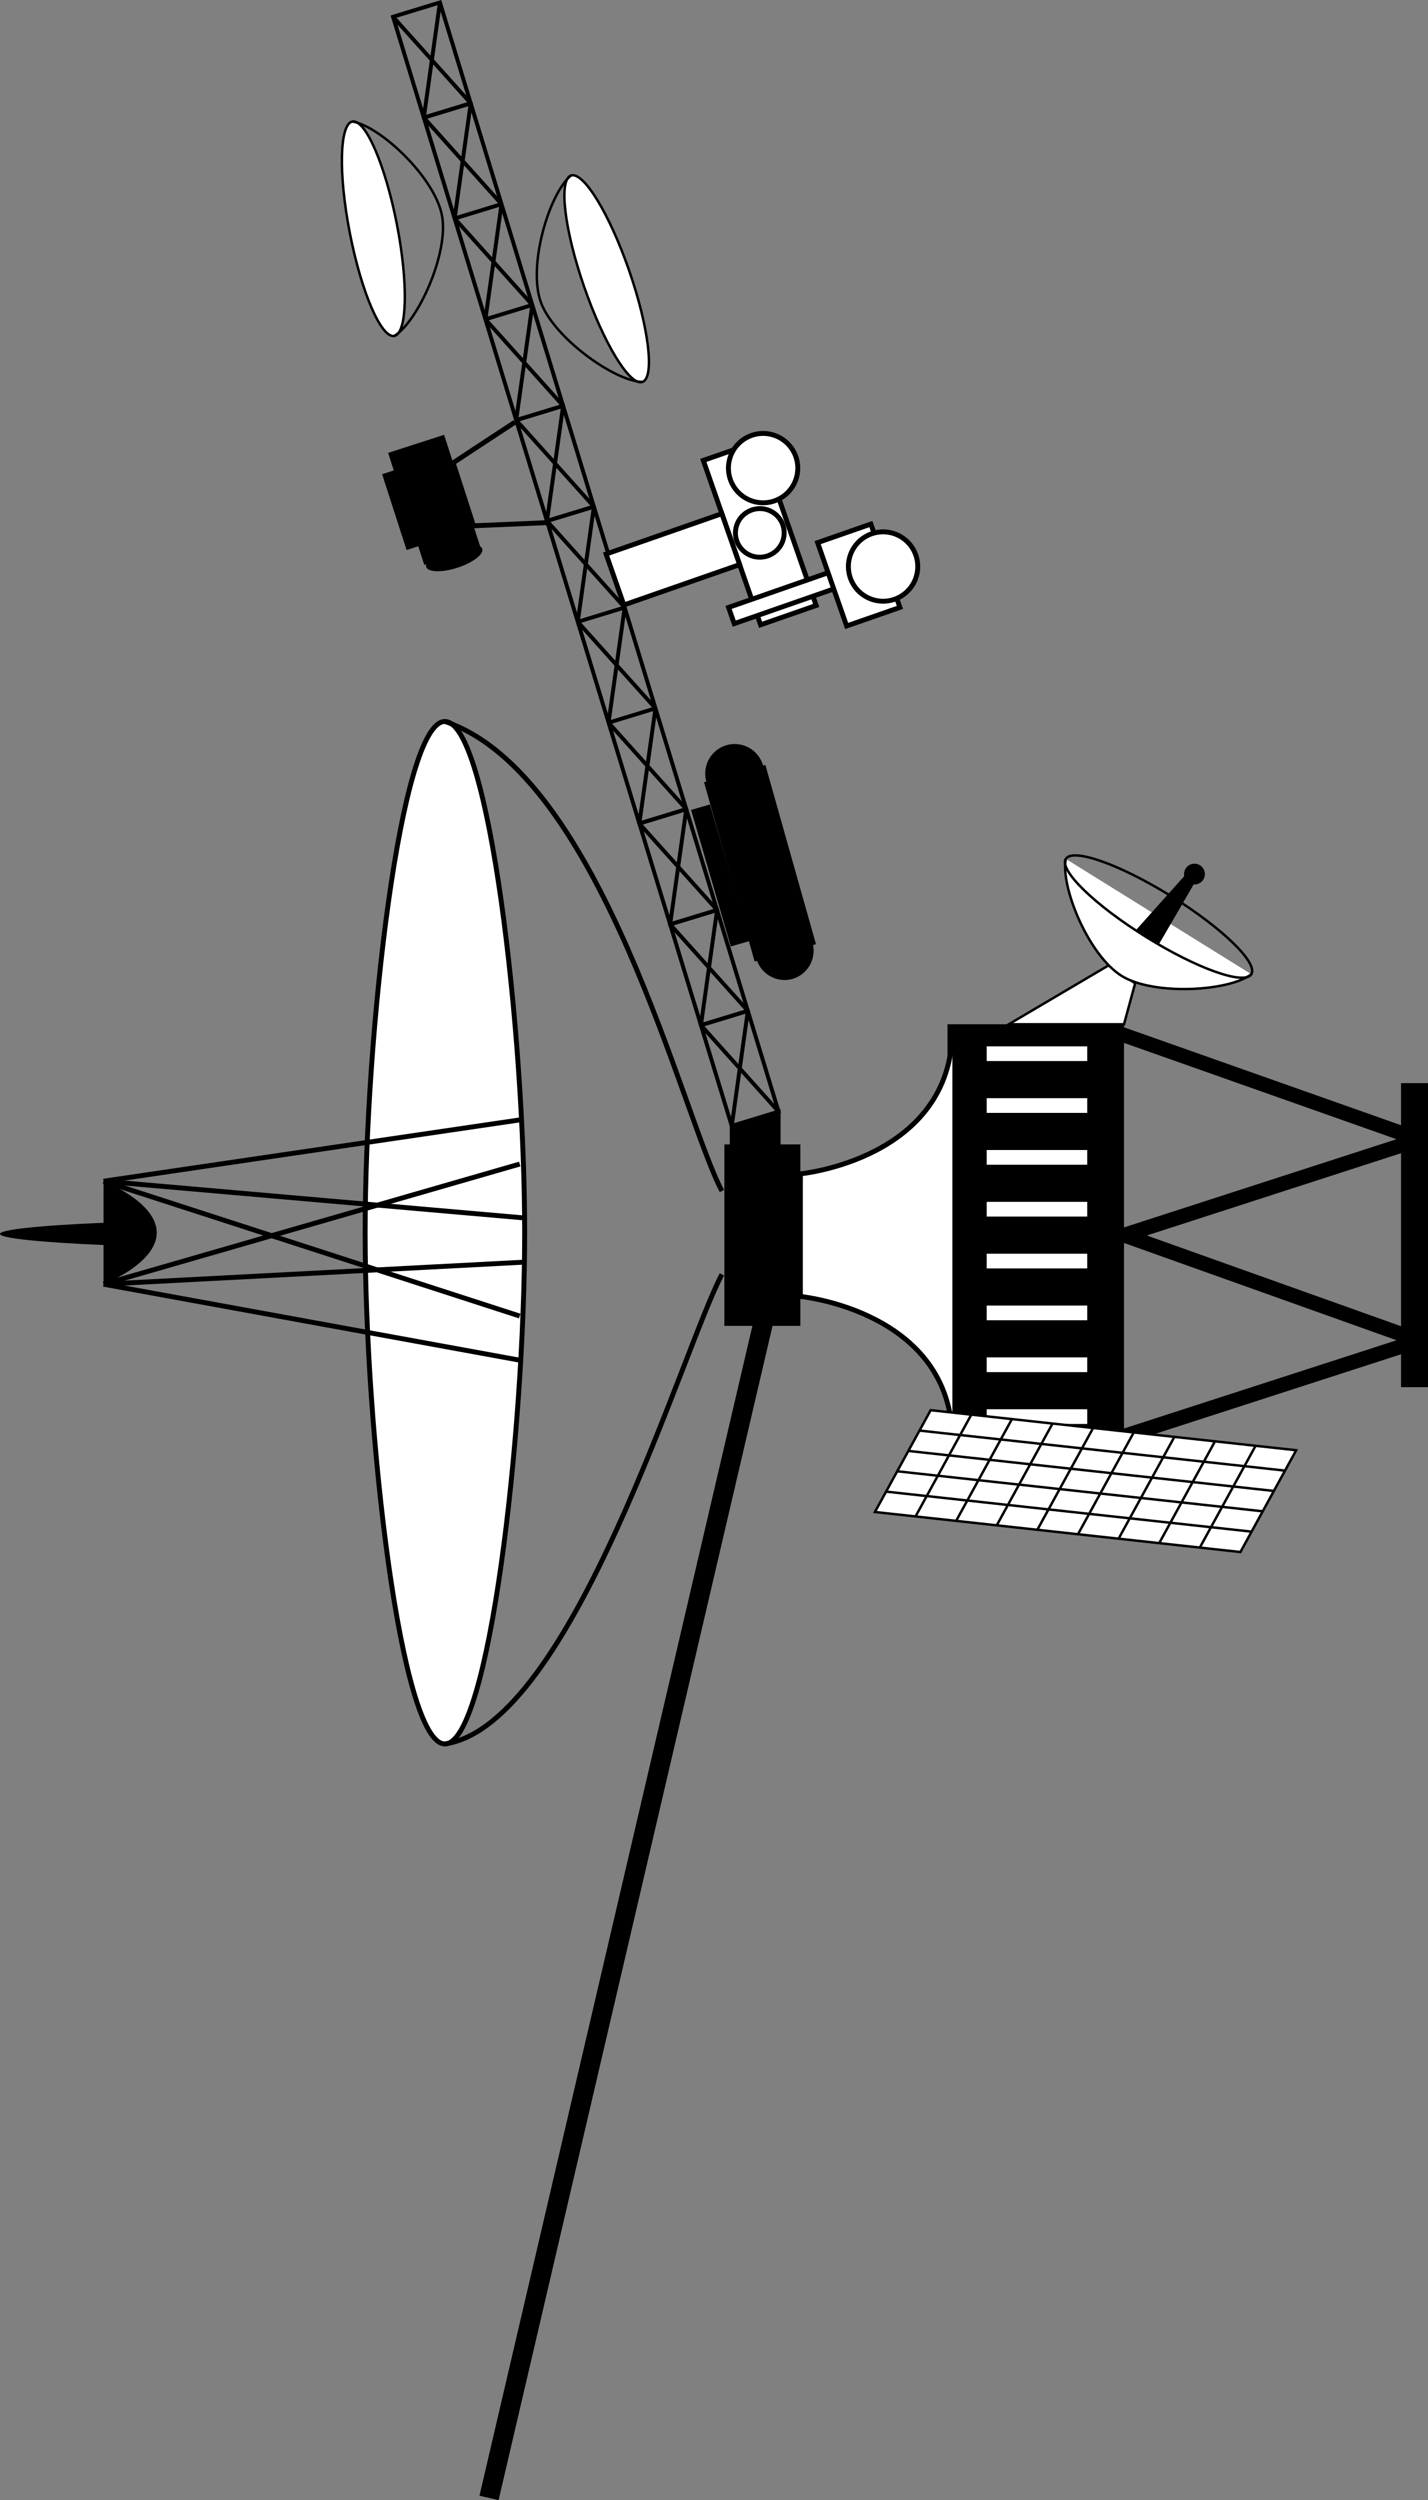 <svg xmlns="http://www.w3.org/2000/svg" width="145.617" height="254.907"><rect width="100%" height="100%" fill="#808080" stroke="none"/><path fill="#fff" d="m102.867 104.43 10.18-6.005 2.707 1.825-1.137 4.18h-11.75"/><path fill="none" stroke="#000" stroke-width=".25" d="m102.867 104.43 10.18-6.005 2.707 1.825-1.137 4.18zm0 0"/><path d="M114.617 147.43v-43h-18v43h18"/><path fill="none" stroke="#fff" stroke-width="1.5" d="M100.617 107.43h10.25m0 5.285h-10.25m10.25 5.285h-10.25m10.25 5.285h-10.25m10.25 5.289h-10.25m10.25 5.286h-10.25m10.25 5.284h-10.25m0 5.286h10.25"/><path fill="#fff" stroke="#000" stroke-width=".5" d="M97.117 146.93c0-13.25-15.5-14.75-15.5-14.75v-12.5s15.5-1.5 15.5-14.75"/><path d="M73.867 135.18v-18.5h7.75v18.5h-7.75"/><path fill="#fff" d="M45.367 177.804c4.492 0 8.133-31.62 8.133-52.125 0-20.504-3.64-52.12-8.133-52.12-4.492 0-8.133 31.616-8.133 52.12 0 20.504 3.641 52.125 8.133 52.125"/><path fill="none" stroke="#000" stroke-width=".5" d="M45.367 177.804c4.492 0 8.133-31.62 8.133-52.125 0-20.504-3.64-52.12-8.133-52.12-4.492 0-8.133 31.616-8.133 52.12 0 20.504 3.641 52.125 8.133 52.125zm0 0"/><path d="M15.984 125.68c0 3.148-5.425 5.25-5.425 5.25v-10.5s5.425 2.101 5.425 5.25"/><path d="M13.75 124.55c-7.707.239-13.75.711-13.75 1.254 0 .54 6.11 1.012 13.75 1.25v-2.503"/><path fill="#fff" stroke="#000" stroke-width=".5" d="m10.559 120.43 42.941 3.75m-42.941 6.75 42.941-2.25"/><path fill="none" stroke="#000" stroke-width=".5" d="M45.367 73.558c16 5.371 24.25 40.371 28.25 47.871m-28.25 56.375c13-1.875 24.25-40.375 28.25-47.875"/><path fill="#fff" stroke="#000" stroke-width=".5" d="M10.559 120.43 53 134.18m-42.441-3.25L53 138.68m-42.441-18.25L53 114.18m-42.441 16.75L53 118.68"/><path fill="none" stroke="#000" stroke-linecap="round" stroke-linejoin="round" stroke-width="1.5" d="m113.617 105.18 31.125 11-30.125 9.75 30.125 10.75-30.125 9.75"/><path d="M145.617 141.43v-31h-2.75v31h2.75"/><path fill="none" stroke="#000" stroke-width=".4" d="m79.398 113.343-3.14-10.28-4.781 1.46 3.14 10.281zm-3.14-10.281-1.64 11.742m4.78-1.461-7.921-8.82"/><path d="M79.398 116.687v-3.344l-4.78 1.461v1.875l4.78.008"/><path fill="none" stroke="#000" stroke-width=".4" d="M79.398 116.687v-3.344l-4.78 1.461v1.875zm-3.14-13.625L73.12 92.781l-4.785 1.46 3.14 10.282zm-3.137-10.281-1.644 11.742m4.781-1.461-7.922-8.82"/><path fill="none" stroke="#000" stroke-width=".4" d="M73.121 92.781 69.981 82.5l-4.786 1.46 3.14 10.282zM69.98 82.5l-1.644 11.742m4.785-1.461-7.926-8.82"/><path fill="none" stroke="#000" stroke-width=".4" d="m69.98 82.5-3.14-10.282-4.781 1.461 3.136 10.282zm-3.14-10.282-1.645 11.743M69.98 82.5l-7.921-8.82m4.781-1.462-3.14-10.28-4.782 1.46 3.14 10.281zM63.7 61.937 62.058 73.68m4.782-1.462-7.922-8.82m4.782-1.461-3.141-10.281-4.782 1.46 3.141 10.282zm-3.141-10.281-1.641 11.742m4.782-1.461-7.923-8.82"/><path fill="none" stroke="#000" stroke-width=".4" d="m60.559 51.656-3.137-10.281-4.785 1.46 3.14 10.282zm-3.137-10.281-1.645 11.742m4.782-1.461-7.922-8.82"/><path fill="none" stroke="#000" stroke-width=".4" d="m57.422 41.375-3.14-10.282-4.782 1.461 3.137 10.282zm-3.141-10.282-1.644 11.743m4.785-1.461-7.922-8.82m4.781-1.462-3.14-10.28-4.782 1.46L49.5 32.554zM51.14 20.812 49.5 32.554m4.781-1.461-7.922-8.82m4.781-1.461L48 10.531l-4.781 1.46 3.14 10.282zM48 10.531l-1.64 11.742m4.78-1.461-7.921-8.82"/><path fill="none" stroke="#000" stroke-width=".4" d="M48 10.531 44.86.25l-4.782 1.46 3.14 10.282zM44.86.25l-1.641 11.742M48 10.531l-7.922-8.82"/><path fill="#fff" d="M40.21 34.25c1.321-.258 1.438-5.36.259-11.395-1.18-6.039-3.207-10.722-4.532-10.465-1.324.258-1.437 5.364-.257 11.399 1.18 6.039 3.207 10.722 4.53 10.46"/><path fill="none" stroke="#000" stroke-width=".25" d="M40.21 34.25c1.321-.258 1.438-5.36.259-11.395-1.18-6.039-3.207-10.722-4.532-10.465-1.324.258-1.437 5.364-.257 11.399 1.18 6.039 3.207 10.722 4.53 10.46zm0 0"/><path fill="none" stroke="#000" stroke-width=".25" d="M40.21 34.25c2.458-1.508 5.59-8.543 4.856-12.297-.761-3.899-6.285-9.086-9.129-9.563"/><path fill="#fff" d="M65.504 38.945c-1.274.441-3.934-3.914-5.945-9.727-2.012-5.812-2.61-10.882-1.336-11.324 1.273-.437 3.937 3.918 5.945 9.73 2.012 5.813 2.61 10.88 1.336 11.321"/><path fill="none" stroke="#000" stroke-width=".25" d="M65.504 38.945c-1.274.441-3.934-3.914-5.945-9.727-2.012-5.812-2.61-10.882-1.336-11.324 1.273-.437 3.937 3.918 5.945 9.73 2.012 5.813 2.61 10.88 1.336 11.321zm0 0"/><path fill="none" stroke="#000" stroke-width=".25" d="M65.504 38.945c-2.883-.074-9.121-4.582-10.375-8.195-1.297-3.758.875-11.016 3.094-12.856"/><path d="m83.207 96.27-5.16-18.286-6.254 1.766 5.16 18.285 6.254-1.766"/><path d="M75.734 81.758a3 3 0 0 1-3.707-2.075 3.009 3.009 0 0 1 2.075-3.71 3.005 3.005 0 1 1 1.633 5.785m5.093 18.046a3.005 3.005 0 0 1-3.707-2.078 3 3 0 0 1 2.074-3.707 3.006 3.006 0 0 1 1.633 5.785m-4.383-3.863-4.05-13.922-1.922.559 4.05 13.922 1.922-.559"/><path fill="#fff" d="m83.227 61.73-5.844-16.762-5.664 1.973 5.84 16.762 5.668-1.973"/><path fill="none" stroke="#000" stroke-width=".5" d="m83.227 61.73-5.844-16.762-5.664 1.973 5.84 16.762zm0 0"/><path fill="#fff" d="M78.98 51.066a3.535 3.535 0 1 0-2.328-6.676 3.535 3.535 0 1 0 2.328 6.676"/><path fill="none" stroke="#000" stroke-width=".5" d="M78.98 51.066a3.535 3.535 0 1 0-2.328-6.676 3.535 3.535 0 1 0 2.328 6.676zm0 0"/><path fill="#fff" d="M78.285 56.672A2.474 2.474 0 1 0 76.656 52a2.477 2.477 0 0 0-1.523 3.152 2.478 2.478 0 0 0 3.152 1.52"/><path fill="none" stroke="#000" stroke-width=".5" d="M78.285 56.672A2.474 2.474 0 1 0 76.656 52a2.477 2.477 0 0 0-1.523 3.152 2.478 2.478 0 0 0 3.152 1.52zm0 0"/><path fill="#fff" d="m87.383 59.222-.578-1.652-12.512 4.36.578 1.652 12.512-4.36"/><path fill="none" stroke="#000" stroke-width=".5" d="m87.383 59.222-.578-1.652-12.512 4.36.578 1.652zm0 0"/><path fill="#fff" d="m91.766 61.93-2.961-8.5-5.43 1.894 2.96 8.496 5.43-1.89"/><path fill="none" stroke="#000" stroke-width=".5" d="m91.766 61.93-2.961-8.5-5.43 1.894 2.96 8.496zm0 0"/><path fill="#fff" d="M91.215 61.101a3.535 3.535 0 0 0 2.172-4.504 3.535 3.535 0 1 0-6.676 2.328 3.54 3.54 0 0 0 4.504 2.176"/><path fill="none" stroke="#000" stroke-width=".5" d="M91.215 61.101a3.535 3.535 0 0 0 2.172-4.504 3.535 3.535 0 1 0-6.676 2.328 3.54 3.54 0 0 0 4.504 2.176zm0 0"/><path fill="#fff" d="m63.617 61.68-1.812-5.192 11.804-4.117 1.813 5.195-11.805 4.113"/><path fill="none" stroke="#000" stroke-width=".5" d="m63.617 61.68-1.812-5.192 11.804-4.117 1.813 5.195zm0 0"/><path d="m48.977 55.75-3.692-11.418-5.707 1.843 3.688 11.422 5.71-1.847"/><path d="M46.645 57.883c1.578-.512 2.71-1.375 2.53-1.934-.179-.559-1.605-.594-3.187-.086-1.578.512-2.71 1.379-2.531 1.934.18.558 1.605.597 3.188.086"/><path fill="none" stroke="#000" stroke-width=".5" d="m52.492 43.054-6.285 4.133 2.074 6.422 7.516-.324"/><path d="m43.602 55.386-2.497-7.73-2.14.691 2.496 7.73 2.14-.69"/><path fill="none" stroke="#000" stroke-width="2" d="m77.867 134.68-28 120"/><path fill="#fff" d="m126.488 158.238 5.688-10.379-37.274-4.082-5.683 10.379 37.27 4.082"/><path fill="none" stroke="#000" stroke-width=".25" d="m126.488 158.238 5.688-10.379-37.274-4.082-5.683 10.379zm-32.722-12.383 37.273 4.082m-38.41-2.007 37.273 4.081m-38.41-2.007 37.274 4.082m-38.411-2.008 37.274 4.082m.406-8.754-5.687 10.379m1.547-10.832-5.688 10.379m1.547-10.832-5.688 10.375m1.544-10.828-5.684 10.375m1.543-10.829-5.688 10.375m1.547-10.828-5.687 10.375m1.547-10.828L97.5 155.062m1.547-10.832-5.688 10.38"/><path fill="#fff" stroke="#000" stroke-width=".25" d="M127.602 99.328c-2.286 1.758-9.973 2.191-13.223.172-3.375-2.098-6.262-9.102-5.695-11.93"/><path d="M121.805 90.18a1.06 1.06 0 1 1-.004-2.122 1.06 1.06 0 0 1 .004 2.121"/><path fill="none" stroke="#000" stroke-width=".25" d="M127.602 99.328c-.711 1.144-5.524-.559-10.747-3.809-5.226-3.246-8.882-6.804-8.171-7.949.71-1.145 5.523.559 10.746 3.805 5.222 3.25 8.882 6.808 8.172 7.953zm0 0"/><path d="m121.117 88.93-5.285 5.902c.098.16 2.11 1.375 2.34 1.453l3.945-6.793"/></svg>
